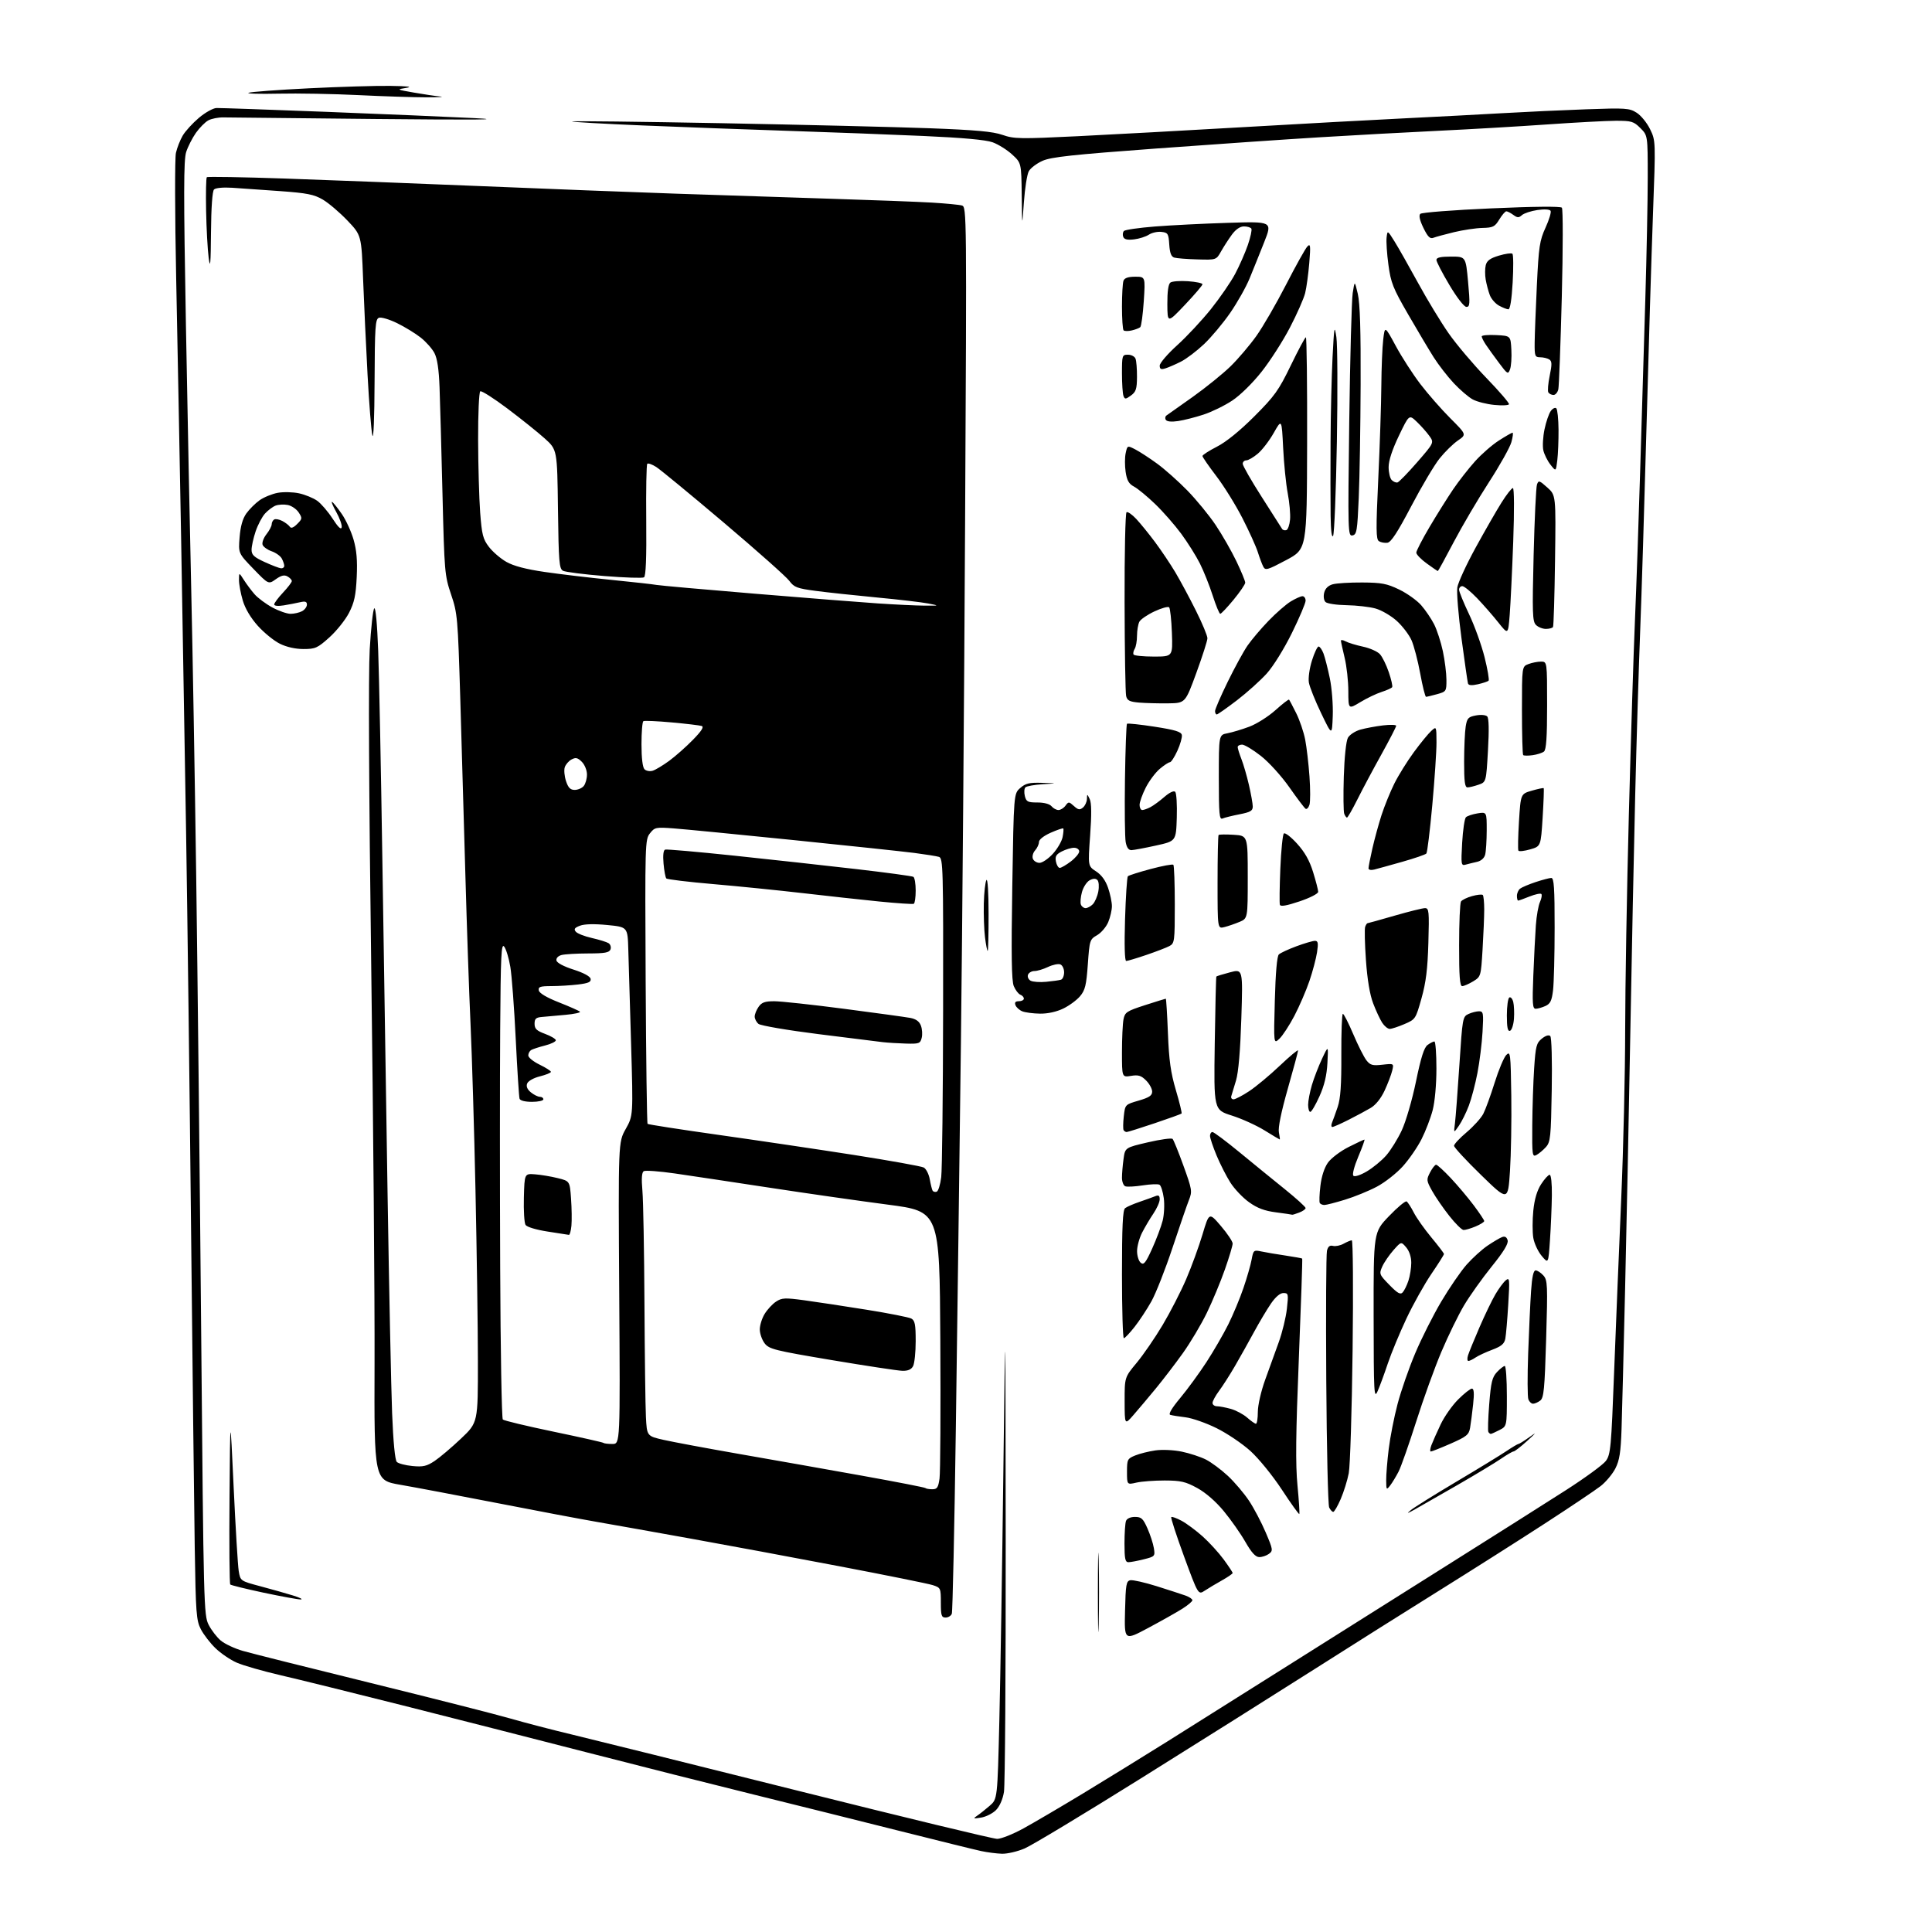 <?xml version="1.0" encoding="UTF-8" standalone="no"?>
<!-- Filename: 068fa1d12026cc446be0c8e56ed7a7410a00aaa616ae986c62e3e187c325a640.svg -->
<!-- Created with https://svgstud.io -->
<svg
  version="1.1"
  xmlns="http://www.w3.org/2000/svg"
  xmlns:xlink="http://www.w3.org/1999/xlink"
  xmlns:svg="http://www.w3.org/2000/svg"
  xmlns:rdf="http://www.w3.org/1999/02/22-rdf-syntax-ns#"
  xmlns:cc="http://creativecommons.org/ns#"
  xmlns:dc="http://purl.org/dc/elements/1.1/"
  viewBox="0 0 768 768"
  width="768"
  height="768"
  role="img"
  aria-labelledby="titleID descID"
>
  <title id="titleID">I want a design for laser cut. box has a flip up door which will be 75% of the top of the box. the 25% of the top will be a decline. with finger sides</title>
  <desc id="descID">AI-generated SVG illustration: I want a design for laser cut. box has a flip up door which will be 75% of the top of the box. the 25% of the top will be a decline. with finger sides, created on https://svgstud.io</desc>

  <rect width="100%" height="100%" fill="white" />


  <path stroke="none" fill="black" fill-rule="evenodd" d="M398.31,736.89C396.22,736.83 392.48,736.35 390.00,735.82C387.52,735.29 372.90,731.68 357.50,727.80C342.10,723.92 316.23,717.47 300.00,713.46C283.77,709.46 253.62,701.84 233.00,696.53C212.38,691.22 179.53,682.84 160.00,677.90C140.47,672.97 118.70,667.59 111.61,665.95C104.52,664.31 96.64,662.05 94.11,660.93C91.57,659.82 87.77,657.24 85.67,655.20C83.56,653.17 80.94,649.77 79.84,647.65C78.03,644.14 77.82,641.27 77.41,615.15C77.17,599.39 76.51,542.40 75.95,488.50C75.40,434.60 74.50,363.50 73.97,330.50C73.44,297.50 72.55,244.85 71.99,213.50C71.43,182.15 70.54,135.80 70.03,110.50C69.51,85.20 69.47,62.83 69.93,60.79C70.39,58.74 71.61,55.64 72.64,53.89C73.66,52.15 76.55,48.98 79.05,46.86C81.55,44.74 84.70,42.98 86.05,42.94C87.40,42.90 106.95,43.58 129.50,44.45C152.05,45.33 178.60,46.45 188.50,46.95C201.18,47.59 189.65,47.69 149.50,47.30C118.15,46.99 90.84,46.71 88.81,46.67C86.79,46.63 84.09,47.16 82.81,47.85C81.54,48.54 79.33,50.77 77.89,52.80C76.46,54.84 74.71,58.26 74.01,60.42C72.98,63.59 72.96,76.86 73.91,129.42C74.56,165.21 75.52,212.95 76.04,235.50C76.56,258.05 77.44,308.68 77.99,348.00C78.54,387.32 79.44,469.56 79.98,530.75C80.93,638.53 81.02,642.13 82.94,645.88C84.02,648.01 86.20,650.84 87.78,652.16C89.36,653.49 93.32,655.34 96.58,656.27C99.83,657.21 122.75,662.96 147.50,669.05C172.25,675.15 197.22,681.50 203.00,683.17C208.78,684.84 219.80,687.71 227.50,689.54C235.20,691.38 275.70,701.45 317.50,711.92C359.30,722.40 394.79,730.97 396.38,730.98C397.96,730.99 402.68,729.11 406.88,726.80C411.07,724.50 421.75,718.22 430.62,712.86C439.48,707.49 454.55,698.20 464.12,692.21C473.68,686.21 494.32,673.22 510.00,663.34C525.67,653.45 554.25,635.45 573.50,623.34C592.75,611.23 614.76,597.31 622.40,592.41C630.05,587.51 637.23,582.26 638.35,580.75C640.24,578.20 640.49,575.55 641.66,544.75C642.36,526.46 643.63,495.52 644.48,476.00C645.32,456.48 646.02,426.55 646.03,409.50C646.04,392.45 646.70,353.98 647.49,324.00C648.28,294.02 649.37,259.15 649.92,246.50C650.46,233.85 651.39,207.30 651.98,187.50C652.57,167.70 653.49,137.00 654.03,119.29C654.56,101.57 655.00,79.60 655.00,70.46C655.00,53.85 655.00,53.85 652.08,50.92C649.41,48.26 648.55,48.00 642.33,48.01C638.57,48.02 626.27,48.68 615.00,49.47C603.73,50.26 584.38,51.39 572.00,51.98C559.62,52.57 538.48,53.73 525.00,54.55C511.52,55.36 482.09,57.39 459.59,59.04C426.32,61.49 417.88,62.40 414.42,63.93C412.08,64.97 409.62,66.84 408.95,68.10C408.27,69.36 407.40,74.91 407.01,80.44C406.30,90.50 406.30,90.50 406.15,77.63C406.00,64.77 406.00,64.77 402.32,61.40C400.30,59.54 396.81,57.37 394.57,56.56C391.85,55.58 382.71,54.75 367.00,54.05C354.07,53.47 330.00,52.56 313.50,52.02C297.00,51.48 270.78,50.51 255.24,49.86C239.70,49.21 227.17,48.50 227.39,48.27C227.62,48.05 254.28,48.36 286.65,48.97C319.02,49.58 356.30,50.49 369.50,50.98C387.90,51.67 394.67,52.29 398.50,53.62C403.12,55.23 405.42,55.27 428.50,54.14C442.25,53.46 471.95,51.84 494.50,50.53C517.05,49.22 545.85,47.64 558.50,47.03C571.15,46.41 588.70,45.49 597.50,44.98C606.30,44.47 621.15,43.78 630.50,43.45C646.32,42.88 647.72,42.98 650.61,44.82C652.33,45.91 654.73,48.87 655.95,51.39C658.16,55.97 658.16,55.98 657.08,85.23C656.49,101.33 655.32,139.47 654.50,170.00C653.67,200.53 652.54,237.20 651.97,251.50C651.41,265.80 650.53,294.82 650.02,316.00C649.51,337.18 648.62,380.15 648.06,411.50C647.50,442.85 646.57,488.30 646.00,512.50C645.44,536.70 644.80,561.72 644.59,568.09C644.28,577.30 643.78,580.51 642.14,583.73C641.00,585.95 638.37,589.10 636.29,590.73C634.20,592.36 624.17,599.09 614.00,605.69C603.83,612.29 585.15,624.14 572.50,632.03C559.85,639.91 537.12,654.23 522.00,663.85C506.88,673.46 476.05,692.86 453.50,706.95C430.95,721.05 410.17,733.57 407.31,734.79C404.46,736.01 400.41,736.95 398.31,736.89zM390.00,722.52C386.90,723.02 386.72,722.93 388.41,721.79C389.47,721.08 391.72,719.30 393.41,717.83C396.50,715.16 396.50,715.16 397.26,683.83C397.68,666.60 398.39,622.12 398.85,585.00C399.68,517.50 399.68,517.50 399.78,612.50C399.83,664.75 399.52,709.67 399.09,712.33C398.60,715.30 397.37,718.08 395.90,719.56C394.58,720.87 391.93,722.21 390.00,722.52zM436.75,645.75C436.58,652.76 436.43,647.02 436.43,633.00C436.43,618.98 436.58,613.24 436.75,620.25C436.92,627.26 436.92,638.74 436.75,645.75zM456.46,647.12C446.93,652.21 446.93,652.21 447.22,640.37C447.47,629.79 447.70,628.49 449.34,628.17C450.35,627.98 455.07,629.05 459.84,630.55C464.60,632.05 469.74,633.72 471.25,634.26C472.76,634.80 474.00,635.63 474.00,636.11C474.00,636.59 472.20,638.11 469.99,639.50C467.79,640.89 461.70,644.32 456.46,647.12zM375.89,643.00C374.25,643.00 374.00,642.22 374.00,637.08C374.00,631.28 373.93,631.13 370.75,630.10C368.96,629.53 352.20,626.14 333.50,622.58C314.80,619.02 288.25,614.08 274.50,611.61C260.75,609.13 244.10,606.17 237.50,605.02C230.90,603.88 212.90,600.48 197.50,597.47C182.10,594.47 164.83,591.20 159.12,590.22C148.74,588.42 148.74,588.42 148.89,541.96C148.98,516.41 148.38,445.55 147.57,384.50C146.64,314.48 146.42,267.82 146.97,258.12C147.46,249.66 148.27,242.33 148.77,241.83C149.32,241.28 149.94,247.97 150.34,258.71C150.70,268.49 151.45,305.75 151.99,341.50C152.54,377.25 153.47,437.32 154.07,475.00C154.67,512.67 155.48,551.71 155.87,561.75C156.32,573.19 157.02,580.42 157.74,581.14C158.37,581.77 161.16,582.50 163.95,582.77C168.18,583.18 169.63,582.84 172.76,580.76C174.82,579.38 179.54,575.39 183.25,571.87C190.00,565.48 190.00,565.48 189.97,540.99C189.96,527.52 189.52,496.93 189.01,473.00C188.50,449.07 187.61,419.38 187.04,407.00C186.47,394.62 185.56,368.07 185.00,348.00C184.45,327.93 183.53,296.33 182.97,277.80C181.99,245.41 181.85,243.79 179.31,236.30C176.77,228.77 176.65,227.39 175.90,196.50C175.47,178.90 174.95,159.78 174.73,154.00C174.47,146.85 173.82,142.50 172.70,140.36C171.80,138.63 169.36,135.87 167.27,134.22C165.19,132.57 160.95,129.97 157.86,128.46C154.76,126.94 151.50,125.98 150.62,126.32C149.19,126.86 148.99,129.88 148.90,151.72C148.84,166.45 148.48,175.08 148.01,173.00C147.57,171.07 146.72,160.28 146.11,149.00C145.50,137.72 144.71,120.63 144.34,111.01C143.67,93.51 143.67,93.51 138.09,87.65C135.01,84.43 130.62,80.69 128.32,79.34C124.81,77.29 122.09,76.75 111.32,75.97C104.27,75.46 95.72,74.86 92.33,74.64C88.70,74.41 85.71,74.69 85.08,75.32C84.41,75.99 83.95,82.48 83.87,92.45C83.77,105.07 83.57,107.22 82.95,102.50C82.52,99.20 82.06,90.76 81.93,83.74C81.79,76.73 81.92,70.75 82.21,70.45C82.50,70.16 96.41,70.40 113.12,70.97C129.83,71.55 164.88,72.90 191.00,73.98C217.12,75.07 252.00,76.42 268.50,76.98C285.00,77.55 312.45,78.45 329.50,78.98C346.55,79.51 365.00,80.21 370.50,80.54C376.00,80.87 381.36,81.39 382.40,81.69C384.27,82.22 384.30,84.89 383.64,207.87C383.28,276.96 382.53,369.95 381.98,414.50C381.43,459.05 380.52,528.01 379.96,567.74C379.40,607.48 378.68,640.67 378.36,641.49C378.05,642.32 376.93,643.00 375.89,643.00zM119.50,635.81C118.40,635.81 111.78,634.60 104.79,633.12C97.80,631.63 91.83,630.16 91.53,629.86C91.22,629.55 91.09,614.05 91.24,595.40C91.50,561.50 91.50,561.50 92.87,591.00C93.63,607.23 94.54,622.29 94.89,624.48C95.55,628.45 95.55,628.45 103.52,630.57C107.91,631.74 113.75,633.39 116.50,634.24C119.25,635.09 120.60,635.80 119.50,635.81zM478.91,632.31C476.31,634.02 476.31,634.02 470.71,618.79C467.64,610.41 465.33,603.33 465.60,603.07C465.86,602.80 467.71,603.47 469.71,604.54C471.70,605.62 475.49,608.43 478.12,610.79C480.75,613.16 484.50,617.27 486.45,619.93C488.40,622.59 490.00,625.01 490.00,625.30C490.00,625.59 488.09,626.90 485.75,628.22C483.41,629.53 480.33,631.37 478.91,632.31zM448.56,621.00C447.29,621.00 447.00,619.63 447.00,613.58C447.00,609.50 447.27,605.45 447.61,604.58C447.97,603.63 449.40,603.00 451.16,603.00C453.70,603.00 454.39,603.63 456.13,607.56C457.24,610.06 458.39,613.60 458.68,615.41C459.20,618.62 459.09,618.74 454.66,619.85C452.16,620.48 449.41,621.00 448.56,621.00zM500.56,618.97C499.10,618.95 497.49,617.18 495.06,612.94C493.17,609.63 489.31,604.13 486.49,600.72C483.31,596.86 479.30,593.37 475.93,591.52C471.29,588.98 469.41,588.54 463.00,588.52C458.88,588.51 453.81,588.89 451.75,589.36C448.00,590.22 448.00,590.22 448.00,585.06C448.00,580.17 448.17,579.83 451.25,578.57C453.04,577.84 456.65,576.94 459.28,576.56C461.99,576.17 466.52,576.38 469.78,577.05C472.92,577.70 477.25,579.12 479.39,580.21C481.53,581.30 485.46,584.22 488.13,586.71C490.79,589.20 494.56,593.65 496.51,596.58C498.46,599.52 501.44,605.18 503.13,609.15C506.05,616.00 506.11,616.44 504.41,617.69C503.43,618.41 501.69,618.99 500.56,618.97zM516.49,601.84C516.30,602.03 513.18,597.68 509.56,592.16C505.88,586.56 500.37,579.79 497.06,576.79C493.81,573.85 487.75,569.76 483.59,567.71C479.43,565.65 473.88,563.71 471.26,563.40C468.64,563.09 465.92,562.65 465.20,562.43C464.37,562.17 465.77,559.79 469.13,555.76C472.00,552.32 476.69,545.90 479.56,541.50C482.42,537.10 486.33,530.35 488.25,526.50C490.17,522.65 492.89,516.12 494.29,512.00C495.70,507.88 497.17,502.77 497.55,500.65C498.23,496.96 498.39,496.83 501.38,497.47C503.10,497.84 507.40,498.57 510.94,499.09C514.48,499.62 517.50,500.16 517.64,500.31C517.79,500.45 517.18,518.33 516.31,540.04C515.09,570.07 514.96,582.13 515.77,590.50C516.35,596.55 516.68,601.65 516.49,601.84zM562.50,599.97C559.33,601.75 558.98,601.81 560.83,600.29C562.11,599.24 570.21,594.18 578.83,589.06C587.45,583.94 596.43,578.45 598.78,576.87C601.13,575.29 603.30,574.00 603.60,574.00C603.89,574.00 605.79,572.82 607.82,571.38C611.01,569.10 610.90,569.30 607.00,572.85C604.52,575.10 602.13,576.95 601.68,576.97C601.23,576.99 598.98,578.29 596.68,579.87C594.38,581.45 586.65,586.12 579.50,590.24C572.35,594.36 564.70,598.74 562.50,599.97zM529.98,601.00C529.56,601.00 528.83,600.21 528.37,599.25C527.90,598.29 527.38,575.46 527.21,548.53C527.04,521.60 527.16,498.49 527.49,497.18C527.91,495.49 528.62,494.93 529.89,495.26C530.88,495.52 532.78,495.13 534.10,494.40C535.42,493.67 536.89,493.05 537.36,493.04C537.83,493.02 537.98,512.59 537.68,536.75C537.39,560.81 536.70,582.81 536.15,585.63C535.61,588.45 534.17,593.07 532.96,595.88C531.74,598.70 530.41,601.00 529.98,601.00zM370.61,592.00C372.52,592.00 372.97,591.33 373.48,587.75C373.81,585.41 373.95,560.56 373.79,532.53C373.50,481.56 373.50,481.56 353.00,478.87C341.73,477.40 320.57,474.37 306.00,472.14C291.43,469.92 274.45,467.36 268.28,466.47C262.10,465.58 256.53,465.17 255.90,465.56C255.11,466.05 254.94,468.49 255.37,473.39C255.71,477.30 256.07,497.38 256.18,518.00C256.29,538.62 256.55,558.96 256.76,563.19C257.15,570.87 257.15,570.87 263.83,572.38C267.50,573.21 281.07,575.74 294.00,578.00C306.93,580.25 328.72,584.11 342.44,586.57C356.16,589.03 367.59,591.26 367.86,591.52C368.12,591.79 369.36,592.00 370.61,592.00zM552.61,590.50C551.14,592.40 551.06,592.30 551.03,588.47C551.01,586.26 551.47,580.63 552.04,575.97C552.61,571.31 554.19,563.26 555.56,558.09C556.92,552.91 560.07,543.86 562.56,537.97C565.04,532.08 569.71,522.82 572.93,517.38C576.15,511.95 580.68,505.35 583.00,502.72C585.32,500.10 589.08,496.68 591.36,495.14C593.64,493.60 596.24,492.07 597.15,491.74C598.25,491.34 598.97,491.78 599.31,493.06C599.65,494.40 597.71,497.60 592.95,503.49C589.18,508.17 584.23,515.12 581.96,518.94C579.69,522.77 575.65,531.05 572.98,537.35C570.31,543.65 565.79,556.16 562.94,565.15C560.08,574.14 556.94,583.08 555.95,585.00C554.96,586.92 553.46,589.40 552.61,590.50zM568.77,577.00C568.38,577.00 568.49,575.85 569.02,574.45C569.55,573.05 571.19,569.36 572.66,566.26C574.12,563.16 577.26,558.68 579.64,556.31C582.01,553.94 584.47,552.00 585.10,552.00C585.92,552.00 586.07,553.80 585.59,558.25C585.22,561.69 584.67,565.90 584.38,567.61C583.90,570.34 582.97,571.09 576.67,573.86C572.72,575.59 569.17,577.00 568.77,577.00zM243.44,574.00C246.54,574.00 246.54,574.00 246.15,514.04C245.77,454.07 245.77,454.07 248.73,448.79C251.70,443.50 251.70,443.50 250.87,415.00C250.41,399.32 249.91,382.45 249.76,377.50C249.50,368.50 249.50,368.50 241.41,367.71C236.23,367.21 232.33,367.30 230.56,367.98C228.41,368.79 228.03,369.33 228.88,370.35C229.48,371.08 232.34,372.21 235.24,372.86C238.13,373.52 241.13,374.44 241.90,374.92C242.66,375.40 243.01,376.52 242.68,377.40C242.18,378.69 240.44,379.00 233.78,379.01C229.23,379.02 224.47,379.30 223.20,379.64C221.84,380.01 221.02,380.89 221.20,381.81C221.38,382.75 224.09,384.19 227.99,385.43C232.01,386.72 234.59,388.11 234.78,389.11C235.02,390.36 233.92,390.85 229.80,391.35C226.88,391.70 222.10,391.99 219.18,391.99C214.68,392.00 213.91,392.27 214.18,393.72C214.40,394.81 217.31,396.54 222.21,398.47C226.44,400.14 230.19,401.80 230.53,402.16C230.88,402.53 228.31,403.09 224.83,403.41C221.35,403.73 217.15,404.11 215.50,404.25C213.04,404.45 212.50,404.95 212.50,406.97C212.50,408.96 213.32,409.74 216.64,410.97C218.91,411.81 220.85,412.94 220.95,413.48C221.04,414.02 219.12,414.98 216.68,415.60C214.24,416.22 211.74,417.04 211.12,417.42C210.51,417.81 210.00,418.77 210.00,419.57C210.00,420.37 212.03,422.01 214.50,423.21C216.97,424.41 219.00,425.71 219.00,426.08C219.00,426.46 217.03,427.26 214.61,427.87C212.09,428.50 209.94,429.72 209.55,430.73C209.10,431.89 209.61,433.07 211.05,434.24C212.24,435.21 213.85,436.00 214.61,436.00C215.37,436.00 216.00,436.45 216.00,437.00C216.00,437.55 213.96,438.00 211.47,438.00C208.73,438.00 206.78,437.51 206.53,436.75C206.30,436.06 205.62,425.38 205.01,413.00C204.41,400.62 203.44,387.72 202.86,384.32C202.29,380.92 201.20,377.32 200.44,376.32C199.26,374.76 199.03,379.53 198.83,409.50C198.69,428.75 198.70,471.27 198.83,503.99C198.96,536.70 199.43,563.83 199.88,564.28C200.32,564.72 209.42,566.90 220.09,569.12C230.76,571.34 239.68,573.35 239.91,573.58C240.14,573.81 241.73,574.00 243.44,574.00zM592.61,570.00C592.34,570.00 591.91,569.66 591.65,569.24C591.39,568.82 591.54,563.83 591.99,558.16C592.67,549.46 593.16,547.46 595.07,545.42C596.32,544.09 597.72,543.00 598.17,543.00C598.63,543.00 599.00,548.39 599.00,554.97C599.00,566.95 599.00,566.95 596.05,568.47C594.43,569.31 592.88,570.00 592.61,570.00zM450.56,562.50C447.08,566.50 447.08,566.50 447.06,557.00C447.05,547.50 447.05,547.50 451.86,541.72C454.50,538.54 459.14,531.79 462.16,526.72C465.18,521.65 469.39,513.45 471.52,508.50C473.65,503.55 476.57,495.53 478.02,490.69C480.65,481.88 480.65,481.88 485.33,487.35C487.90,490.36 490.00,493.50 490.00,494.33C490.00,495.16 488.61,499.81 486.90,504.67C485.20,509.53 481.97,517.27 479.74,521.88C477.50,526.49 473.21,533.69 470.22,537.88C467.22,542.07 462.36,548.42 459.41,552.00C456.46,555.58 452.48,560.30 450.56,562.50zM499.25,565.97C499.66,565.99 500.01,563.86 500.01,561.25C500.02,558.55 501.28,553.04 502.92,548.50C504.51,544.10 506.95,537.35 508.34,533.50C509.73,529.65 511.18,523.69 511.56,520.25C512.22,514.36 512.14,514.00 510.18,514.00C508.85,514.00 507.04,515.54 505.19,518.25C503.59,520.59 500.58,525.65 498.49,529.50C496.41,533.35 493.00,539.42 490.93,543.00C488.85,546.58 485.99,551.05 484.57,552.94C483.16,554.84 482.00,556.98 482.00,557.69C482.00,558.41 482.79,559.00 483.75,559.01C484.71,559.01 487.19,559.48 489.25,560.05C491.31,560.62 494.23,562.18 495.75,563.51C497.26,564.85 498.84,565.95 499.25,565.97zM609.42,558.00C608.75,558.00 607.91,557.22 607.55,556.27C607.18,555.31 607.15,547.10 607.47,538.02C607.79,528.93 608.31,517.79 608.62,513.25C609.00,507.60 609.57,505.00 610.43,505.00C611.13,505.00 612.50,505.90 613.50,507.00C615.18,508.86 615.26,510.66 614.62,532.25C614.03,552.19 613.69,555.68 612.27,556.75C611.36,557.44 610.08,558.00 609.42,558.00zM547.63,553.00C546.19,556.25 546.08,554.14 546.04,523.16C546.00,489.83 546.00,489.83 552.14,483.44C555.51,479.92 558.67,477.29 559.15,477.59C559.63,477.89 560.91,479.87 562.00,482.00C563.08,484.12 566.23,488.57 568.98,491.89C571.74,495.20 574.00,498.17 574.00,498.49C574.00,498.81 571.75,502.37 569.00,506.40C566.25,510.44 561.79,518.41 559.09,524.12C556.40,529.83 553.06,537.88 551.68,542.00C550.31,546.12 548.48,551.08 547.63,553.00zM358.71,544.92C356.95,544.87 344.34,542.96 330.69,540.67C307.83,536.83 305.73,536.30 303.96,534.00C302.91,532.62 302.04,530.15 302.03,528.50C302.02,526.85 302.88,524.06 303.96,522.30C305.03,520.55 307.07,518.34 308.50,517.41C310.81,515.89 312.03,515.84 319.80,516.89C324.58,517.54 335.70,519.23 344.50,520.64C353.30,522.05 361.29,523.63 362.25,524.14C363.69,524.91 364.00,526.47 364.00,533.10C364.00,537.52 363.53,542.00 362.96,543.07C362.25,544.40 360.93,544.97 358.71,544.92zM583.71,541.00C583.25,541.00 583.18,539.99 583.57,538.75C583.96,537.51 586.01,532.50 588.12,527.62C590.24,522.73 593.07,516.85 594.43,514.54C595.78,512.23 597.64,509.72 598.55,508.96C600.10,507.67 600.17,508.37 599.55,518.54C599.19,524.57 598.66,530.69 598.39,532.13C598.00,534.18 596.84,535.16 593.20,536.54C590.61,537.51 587.61,538.91 586.53,539.65C585.44,540.39 584.17,541.00 583.71,541.00zM446.75,531.96C446.34,531.98 446.00,520.58 446.00,506.62C446.00,487.51 446.31,481.00 447.25,480.26C447.94,479.72 450.52,478.59 453.00,477.75C455.48,476.90 458.29,475.89 459.25,475.50C460.57,474.96 461.00,475.27 461.00,476.75C461.00,477.84 459.87,480.38 458.49,482.42C457.11,484.45 455.09,487.87 453.99,490.02C452.90,492.16 452.00,495.46 452.00,497.34C452.00,499.22 452.65,501.30 453.45,501.96C454.67,502.97 455.41,502.05 458.00,496.34C459.70,492.59 461.58,487.58 462.18,485.22C462.77,482.85 462.97,478.82 462.62,476.26C462.27,473.70 461.52,471.32 460.94,470.96C460.37,470.61 457.37,470.72 454.28,471.20C451.18,471.69 448.06,471.85 447.33,471.57C446.60,471.29 446.00,469.76 446.00,468.17C446.00,466.58 446.28,463.24 446.62,460.74C447.24,456.20 447.24,456.20 456.31,454.09C461.30,452.93 465.71,452.32 466.12,452.74C466.53,453.16 468.49,457.98 470.46,463.45C473.85,472.83 473.98,473.60 472.65,476.95C471.87,478.90 468.92,487.48 466.09,496.00C463.26,504.53 459.49,514.10 457.72,517.28C455.95,520.45 452.93,525.04 451.00,527.48C449.07,529.93 447.16,531.94 446.75,531.96zM557.58,513.75C558.22,513.06 559.25,510.97 559.87,509.10C560.49,507.23 561.00,504.02 561.00,501.96C561.00,499.67 560.22,497.31 558.99,495.86C556.98,493.50 556.98,493.50 553.89,497.00C552.19,498.93 550.19,501.85 549.46,503.50C548.18,506.39 548.29,506.66 552.28,510.75C555.54,514.10 556.67,514.74 557.58,513.75zM616.14,492.95C615.50,502.40 615.50,502.40 612.84,499.23C611.38,497.49 609.88,494.27 609.51,492.06C609.14,489.86 609.14,485.01 609.51,481.28C609.98,476.69 610.98,473.29 612.61,470.75C613.94,468.69 615.47,467.00 616.01,467.00C616.59,467.00 616.95,470.42 616.89,475.25C616.83,479.79 616.49,487.75 616.14,492.95zM226.14,490.88C225.79,490.81 221.98,490.22 217.67,489.56C213.14,488.86 209.45,487.75 208.91,486.92C208.41,486.14 208.11,481.23 208.25,476.00C208.50,466.50 208.50,466.50 212.67,466.81C214.97,466.98 219.02,467.65 221.67,468.31C226.50,469.50 226.50,469.50 227.00,476.50C227.28,480.35 227.34,485.19 227.15,487.25C226.95,489.31 226.50,490.95 226.14,490.88zM581.78,488.94C581.08,488.91 578.53,486.40 576.13,483.35C573.72,480.31 570.66,475.86 569.32,473.46C567.02,469.34 566.97,468.95 568.47,466.06C569.34,464.38 570.42,463.00 570.88,463.00C571.34,463.00 573.93,465.36 576.65,468.25C579.37,471.14 583.49,476.02 585.80,479.09C588.11,482.17 590.00,485.00 590.00,485.39C590.00,485.78 588.44,486.75 586.53,487.55C584.62,488.35 582.49,488.97 581.78,488.94zM513.68,482.87C513.58,482.80 510.69,482.38 507.25,481.93C502.64,481.33 499.81,480.27 496.49,477.88C494.01,476.11 490.68,472.59 489.08,470.07C487.49,467.56 485.01,462.70 483.59,459.28C482.17,455.86 481.00,452.37 481.00,451.53C481.00,450.69 481.44,450.00 481.97,450.00C482.51,450.00 487.34,453.62 492.72,458.04C498.10,462.47 506.21,469.08 510.75,472.73C515.29,476.39 519.00,479.76 519.00,480.22C519.00,480.67 517.85,481.49 516.43,482.02C515.02,482.56 513.79,482.94 513.68,482.87zM526.45,479.00C525.72,479.00 524.90,478.65 524.64,478.23C524.38,477.80 524.48,474.74 524.88,471.42C525.32,467.64 526.45,464.18 527.88,462.16C529.15,460.39 532.83,457.60 536.06,455.97C539.30,454.34 542.14,453.00 542.38,453.00C542.62,453.00 541.53,456.04 539.96,459.75C538.32,463.63 537.48,466.88 537.99,467.38C538.50,467.89 540.74,467.17 543.30,465.67C545.73,464.24 549.20,461.39 551.01,459.34C552.82,457.28 555.61,452.78 557.22,449.34C558.85,445.85 561.36,437.25 562.87,429.93C564.85,420.32 566.10,416.40 567.48,415.39C568.53,414.62 569.75,414.00 570.19,414.00C570.64,414.00 571.00,418.86 571.00,424.79C571.00,431.12 570.38,437.94 569.51,441.30C568.69,444.44 566.71,449.62 565.10,452.80C563.50,455.98 560.15,460.85 557.65,463.62C555.16,466.39 550.51,470.04 547.31,471.73C544.12,473.42 538.42,475.75 534.64,476.90C530.87,478.06 527.19,479.00 526.45,479.00zM600.24,465.50C599.45,477.50 599.45,477.50 588.73,467.06C582.83,461.32 578.00,456.10 578.00,455.47C578.00,454.83 580.25,452.41 583.01,450.09C585.76,447.77 588.75,444.46 589.64,442.74C590.53,441.02 592.56,435.45 594.15,430.36C595.74,425.27 597.82,420.33 598.77,419.37C600.41,417.73 600.51,418.57 600.76,435.57C600.90,445.43 600.67,458.90 600.24,465.50zM372.34,473.72C372.98,473.51 373.79,470.90 374.15,467.92C374.51,464.94 374.85,435.19 374.90,401.82C374.99,344.84 374.89,341.10 373.25,340.62C372.29,340.33 367.90,339.63 363.50,339.06C359.10,338.49 337.50,336.19 315.50,333.95C293.50,331.71 272.09,329.62 267.93,329.31C260.70,328.76 260.26,328.85 258.36,331.27C256.42,333.73 256.38,335.18 256.66,390.04C256.82,420.98 257.16,446.50 257.42,446.75C257.67,447.01 270.40,448.98 285.69,451.14C300.99,453.30 325.19,456.89 339.49,459.12C353.78,461.36 366.25,463.60 367.19,464.10C368.14,464.61 369.22,466.71 369.59,468.76C369.96,470.82 370.47,472.86 370.72,473.30C370.98,473.74 371.70,473.93 372.34,473.72zM610.76,459.13C609.12,460.01 609.01,459.20 609.10,447.29C609.16,440.25 609.49,430.07 609.85,424.66C610.43,415.88 610.76,414.61 612.91,412.87C614.40,411.67 615.68,411.28 616.25,411.85C616.79,412.39 617.04,421.47 616.84,433.29C616.53,452.08 616.33,453.98 614.51,455.99C613.42,457.20 611.73,458.61 610.76,459.13zM508.73,452.97C508.60,452.96 505.87,451.32 502.66,449.34C499.45,447.35 493.60,444.70 489.66,443.45C482.50,441.18 482.50,441.18 482.88,414.84C483.09,400.35 483.38,388.36 483.52,388.19C483.67,388.01 486.11,387.26 488.93,386.52C494.07,385.16 494.07,385.16 493.45,404.83C493.04,417.65 492.31,426.24 491.34,429.50C490.52,432.25 489.67,435.06 489.45,435.75C489.24,436.44 489.65,437.00 490.36,437.00C491.07,437.00 493.87,435.54 496.58,433.75C499.29,431.96 504.76,427.41 508.75,423.62C512.74,419.84 516.00,417.12 516.00,417.59C516.00,418.05 514.16,424.92 511.90,432.85C509.28,442.08 508.01,448.30 508.38,450.13C508.69,451.71 508.85,452.99 508.73,452.97zM447.86,450.00C447.45,450.00 446.91,449.66 446.65,449.25C446.40,448.84 446.43,446.38 446.72,443.78C447.25,439.07 447.25,439.07 452.63,437.51C456.83,436.28 458.00,435.51 458.00,433.93C458.00,432.82 456.92,430.83 455.59,429.50C453.63,427.54 452.52,427.20 449.59,427.68C446.00,428.26 446.00,428.26 446.00,418.26C446.00,412.75 446.28,406.87 446.61,405.19C447.17,402.38 447.88,401.92 455.17,399.56C459.55,398.15 463.26,397.00 463.42,397.00C463.59,397.00 463.97,403.19 464.27,410.75C464.69,421.53 465.38,426.42 467.44,433.38C468.89,438.27 469.90,442.44 469.69,442.65C469.48,442.86 464.65,444.60 458.96,446.52C453.26,448.43 448.27,450.00 447.86,450.00zM579.93,447.50C577.85,450.50 577.85,450.50 578.37,446.50C578.65,444.30 579.44,433.87 580.13,423.33C581.34,404.70 581.44,404.12 583.73,403.08C585.03,402.48 586.93,402.00 587.95,402.00C589.65,402.00 589.77,402.70 589.33,410.25C589.07,414.79 588.16,422.10 587.31,426.50C586.47,430.90 584.93,436.75 583.89,439.50C582.86,442.25 581.07,445.85 579.93,447.50zM529.64,447.99C529.17,447.99 529.11,447.21 529.51,446.25C529.91,445.29 530.92,442.48 531.76,440.00C532.88,436.66 533.26,431.30 533.20,419.25C533.16,410.31 533.43,403.00 533.81,403.01C534.19,403.01 536.06,406.67 537.96,411.14C539.86,415.61 542.21,420.27 543.19,421.51C544.70,423.43 545.63,423.68 549.53,423.24C554.11,422.73 554.11,422.73 553.42,425.61C553.04,427.20 551.69,430.75 550.41,433.51C548.96,436.63 546.87,439.24 544.87,440.42C543.11,441.46 539.15,443.59 536.08,445.14C533.01,446.70 530.11,447.98 529.64,447.99zM520.86,442.00C520.39,442.00 520.00,440.73 520.00,439.18C520.00,437.63 520.68,434.09 521.50,431.31C522.33,428.52 524.14,423.83 525.53,420.87C528.05,415.50 528.05,415.50 527.67,422.54C527.41,427.48 526.46,431.45 524.51,435.79C522.98,439.21 521.34,442.00 520.86,442.00zM360.14,414.84C357.04,414.75 352.93,414.50 351.00,414.28C349.07,414.06 337.49,412.62 325.26,411.07C313.03,409.53 302.34,407.70 301.51,407.01C300.68,406.32 300.00,405.01 300.00,404.10C300.00,403.19 300.70,401.44 301.56,400.22C302.79,398.46 304.09,398.00 307.81,398.01C310.39,398.01 322.85,399.36 335.50,401.01C348.15,402.66 359.99,404.29 361.82,404.63C364.10,405.06 365.44,406.01 366.07,407.69C366.59,409.04 366.73,411.23 366.39,412.57C365.83,414.81 365.34,414.99 360.14,414.84zM508.58,412.92C506.29,415.07 506.29,415.07 506.76,397.79C507.05,386.72 507.63,380.11 508.36,379.41C508.99,378.81 512.13,377.35 515.34,376.16C518.55,374.97 521.86,374.00 522.70,374.00C523.94,374.00 524.10,374.84 523.55,378.51C523.18,380.99 521.81,386.15 520.51,389.98C519.20,393.81 516.50,400.06 514.51,403.86C512.51,407.66 509.84,411.74 508.58,412.92zM600.25,409.76C599.34,410.06 599.00,408.41 599.00,403.64C599.00,400.05 599.44,396.85 599.97,396.52C600.50,396.19 601.21,396.99 601.54,398.29C601.86,399.59 601.99,402.61 601.82,405.00C601.64,407.39 600.94,409.53 600.25,409.76zM552.44,409.00C551.67,409.00 550.33,407.91 549.45,406.57C548.58,405.23 546.95,401.74 545.84,398.82C544.52,395.36 543.52,389.36 542.98,381.65C542.52,375.13 542.38,369.16 542.68,368.40C542.97,367.63 543.38,367.00 543.59,367.00C543.79,367.00 548.63,365.65 554.34,364.00C560.05,362.35 565.50,361.00 566.46,361.00C568.04,361.00 568.16,362.22 567.80,374.75C567.50,385.20 566.85,390.50 565.07,396.84C562.76,405.07 562.67,405.21 558.28,407.09C555.84,408.14 553.21,409.00 552.44,409.00zM413.43,402.94C410.72,402.90 407.55,402.49 406.39,402.02C405.23,401.55 404.00,400.45 403.67,399.58C403.24,398.47 403.65,398.00 405.03,398.00C406.11,398.00 407.00,397.54 407.00,396.97C407.00,396.40 406.37,395.69 405.59,395.40C404.82,395.10 403.65,393.56 402.99,391.99C402.11,389.85 401.96,379.64 402.40,352.31C402.99,315.50 402.99,315.50 405.55,313.25C407.68,311.38 409.14,311.03 414.31,311.19C420.50,311.38 420.50,311.38 414.50,311.74C411.20,311.95 408.11,312.50 407.62,312.98C407.14,313.46 407.04,315.01 407.39,316.43C407.96,318.70 408.55,319.00 412.40,319.00C415.05,319.00 417.24,319.59 418.00,320.50C418.68,321.32 419.93,322.00 420.76,322.00C421.60,322.00 422.85,321.22 423.55,320.26C424.75,318.62 424.93,318.63 426.89,320.40C428.59,321.94 429.24,322.05 430.48,321.02C431.32,320.32 432.03,318.80 432.07,317.63C432.14,315.50 432.14,315.50 433.19,317.68C433.90,319.15 433.95,323.80 433.35,332.07C432.47,344.29 432.47,344.29 435.71,346.39C437.85,347.78 439.48,350.01 440.48,352.93C441.32,355.36 442.00,358.64 442.00,360.21C442.00,361.78 441.34,364.63 440.54,366.55C439.74,368.47 437.74,370.81 436.11,371.75C433.21,373.42 433.11,373.74 432.43,383.32C431.84,391.64 431.36,393.61 429.34,396.01C428.03,397.57 425.02,399.78 422.66,400.92C419.99,402.21 416.50,402.98 413.43,402.94zM610.45,401.00C609.22,401.00 609.07,398.93 609.52,387.75C609.81,380.46 610.26,371.48 610.53,367.79C610.79,364.10 611.53,359.93 612.17,358.54C612.80,357.14 613.05,355.71 612.70,355.37C612.36,355.03 610.26,355.48 608.02,356.37C605.79,357.27 603.74,358.00 603.48,358.00C603.22,358.00 603.00,357.16 603.00,356.12C603.00,355.09 603.56,353.80 604.25,353.26C604.94,352.72 607.72,351.54 610.43,350.64C613.14,349.74 615.95,349.00 616.68,349.00C617.73,349.00 618.00,353.04 617.99,368.75C617.99,379.61 617.70,390.82 617.36,393.65C616.86,397.80 616.28,399.01 614.33,399.90C612.99,400.50 611.25,401.00 610.45,401.00zM581.25,392.00C580.30,392.00 580.00,388.09 580.02,375.75C580.02,366.81 580.36,358.99 580.77,358.36C581.17,357.74 583.16,356.77 585.18,356.21C587.21,355.65 589.12,355.45 589.43,355.77C589.74,356.08 590.00,358.66 590.00,361.51C590.00,364.36 589.70,371.53 589.34,377.46C588.69,388.14 588.66,388.24 585.59,390.11C583.89,391.14 581.94,391.99 581.25,392.00zM415.88,390.28C418.42,390.04 421.06,389.67 421.75,389.45C422.44,389.24 423.00,387.91 423.00,386.50C423.00,385.09 422.32,383.68 421.49,383.36C420.66,383.04 418.46,383.50 416.59,384.39C414.72,385.28 412.30,386.00 411.21,386.00C410.11,386.00 408.96,386.66 408.65,387.47C408.34,388.28 408.80,389.35 409.67,389.84C410.55,390.32 413.34,390.53 415.88,390.28zM447.68,382.00C447.08,382.00 446.91,375.77 447.22,365.47C447.50,356.38 448.00,348.66 448.35,348.32C448.69,347.98 452.77,346.68 457.41,345.44C462.06,344.20 466.11,343.44 466.43,343.76C466.74,344.08 467.00,351.22 467.00,359.63C467.00,374.21 466.90,374.98 464.87,376.07C463.71,376.69 459.58,378.28 455.70,379.60C451.82,380.92 448.22,382.00 447.68,382.00zM392.62,378.00C392.40,378.00 391.93,375.59 391.56,372.63C391.19,369.68 390.98,363.65 391.08,359.22C391.19,354.79 391.66,350.57 392.12,349.83C392.61,349.07 392.98,354.82 392.98,363.25C392.99,371.36 392.83,378.00 392.62,378.00zM486.69,368.54C484.00,369.22 484.00,369.22 484.00,350.78C484.00,340.63 484.19,332.15 484.41,331.92C484.64,331.69 487.34,331.65 490.41,331.84C496.00,332.19 496.00,332.19 496.00,348.64C496.00,365.10 496.00,365.10 492.69,366.48C490.88,367.24 488.18,368.17 486.69,368.54zM431.54,361.00C432.26,361.00 433.55,360.31 434.39,359.47C435.23,358.63 436.22,356.34 436.59,354.39C436.96,352.38 436.81,350.41 436.23,349.83C435.54,349.14 434.55,349.17 433.15,349.92C432.02,350.53 430.64,352.63 430.10,354.59C429.56,356.55 429.37,358.79 429.67,359.57C429.97,360.36 430.81,361.00 431.54,361.00zM516.57,358.32C511.42,360.05 509.03,360.46 508.77,359.66C508.57,359.02 508.65,352.57 508.95,345.33C509.25,338.09 509.88,331.79 510.35,331.33C510.81,330.87 513.17,332.67 515.58,335.33C518.68,338.74 520.56,342.07 521.98,346.68C523.09,350.27 524.00,353.80 524.00,354.51C524.00,355.25 520.74,356.92 516.57,358.32zM363.25,359.27C362.84,359.49 356.65,359.07 349.50,358.36C342.35,357.64 328.62,356.14 319.00,355.02C309.38,353.91 293.40,352.29 283.50,351.44C273.60,350.59 265.22,349.58 264.87,349.19C264.52,348.81 264.02,346.16 263.77,343.30C263.47,340.02 263.71,337.96 264.40,337.73C265.01,337.53 277.43,338.62 292.00,340.15C306.57,341.69 328.33,344.08 340.34,345.47C352.35,346.86 362.59,348.25 363.09,348.56C363.59,348.87 364.00,351.31 364.00,354.00C364.00,356.69 363.66,359.06 363.25,359.27zM546.25,345.67C544.98,345.99 544.00,345.77 544.00,345.18C544.00,344.60 544.69,341.06 545.54,337.31C546.39,333.57 548.03,327.57 549.18,324.00C550.34,320.43 552.62,314.80 554.26,311.50C555.90,308.20 559.41,302.56 562.06,298.96C564.71,295.36 567.80,291.58 568.94,290.56C571.00,288.69 571.00,288.69 571.03,295.10C571.04,298.62 570.29,309.82 569.36,320.00C568.43,330.18 567.37,338.85 567.01,339.28C566.64,339.71 562.33,341.19 557.42,342.58C552.51,343.97 547.49,345.36 546.25,345.67zM421.27,345.00C421.84,345.00 423.82,343.85 425.66,342.45C427.50,341.05 429.00,339.25 429.00,338.45C429.00,337.65 428.08,337.00 426.95,337.00C425.82,337.00 423.63,337.66 422.08,338.46C419.83,339.62 419.36,340.43 419.75,342.46C420.01,343.86 420.70,345.00 421.27,345.00zM582.60,343.71C580.82,344.20 580.74,343.70 581.23,335.03C581.52,329.98 582.19,325.41 582.72,324.88C583.24,324.36 585.32,323.66 587.34,323.33C591.00,322.74 591.00,322.74 590.99,330.12C590.98,334.18 590.70,338.52 590.37,339.76C590.00,341.14 588.73,342.25 587.13,342.60C585.68,342.92 583.65,343.42 582.60,343.71zM413.22,343.00C414.33,343.00 416.70,341.39 418.51,339.42C420.31,337.46 422.06,334.46 422.40,332.76C422.74,331.07 422.86,329.52 422.66,329.33C422.47,329.13 420.21,329.90 417.65,331.03C414.87,332.27 413.00,333.75 413.00,334.72C413.00,335.61 412.31,337.10 411.48,338.03C410.64,338.95 410.24,340.45 410.58,341.36C410.93,342.26 412.12,343.00 413.22,343.00zM608.27,337.64C605.94,338.31 603.83,338.54 603.59,338.14C603.34,337.75 603.45,332.51 603.82,326.50C604.50,315.58 604.50,315.58 608.93,314.30C611.36,313.60 613.49,313.15 613.64,313.31C613.80,313.47 613.61,318.73 613.22,325.01C612.50,336.42 612.50,336.42 608.27,337.64zM449.80,337.94C448.64,337.98 447.89,336.94 447.48,334.75C447.15,332.96 447.02,321.75 447.19,309.83C447.36,297.91 447.73,287.96 448.00,287.71C448.27,287.46 453.22,287.99 458.99,288.88C467.16,290.15 469.55,290.88 469.80,292.18C469.97,293.10 469.18,295.91 468.03,298.43C466.89,300.94 465.55,303.00 465.05,303.00C464.56,303.00 462.75,304.18 461.03,305.63C459.31,307.08 456.80,310.44 455.45,313.10C454.10,315.76 453.00,318.85 453.00,319.97C453.00,321.09 453.48,322.00 454.07,322.00C454.65,322.00 456.11,321.48 457.32,320.85C458.52,320.22 461.02,318.39 462.87,316.78C464.92,315.00 466.61,314.21 467.16,314.76C467.67,315.27 467.95,319.88 467.79,325.02C467.50,334.36 467.50,334.36 459.50,336.12C455.10,337.09 450.73,337.91 449.80,337.94zM486.00,325.36C484.70,325.93 484.50,323.76 484.50,309.07C484.50,292.13 484.50,292.13 487.92,291.49C489.80,291.13 493.71,289.96 496.62,288.87C499.53,287.78 504.19,284.83 506.99,282.32C509.79,279.80 512.23,277.91 512.42,278.12C512.61,278.33 513.89,280.75 515.26,283.50C516.64,286.25 518.24,290.98 518.83,294.00C519.41,297.02 520.18,303.62 520.54,308.65C520.90,313.69 520.90,318.75 520.53,319.92C520.16,321.08 519.47,321.79 519.00,321.50C518.53,321.21 515.63,317.38 512.55,312.98C509.40,308.49 504.44,303.02 501.22,300.49C498.08,298.02 494.71,296.00 493.75,296.00C492.79,296.00 492.00,296.44 492.00,296.98C492.00,297.52 492.67,299.66 493.48,301.73C494.29,303.80 495.64,308.43 496.46,312.00C497.29,315.57 497.98,319.44 497.99,320.58C498.00,322.30 497.08,322.84 492.75,323.69C489.86,324.25 486.82,325.01 486.00,325.36zM535.46,325.00C535.17,325.00 534.67,324.32 534.35,323.48C534.03,322.64 533.96,316.00 534.18,308.73C534.42,301.02 535.10,294.58 535.81,293.29C536.48,292.08 538.71,290.62 540.76,290.04C542.82,289.46 546.86,288.71 549.75,288.36C552.64,288.01 555.00,288.08 555.00,288.52C555.00,288.96 552.35,294.08 549.12,299.91C545.88,305.73 541.60,313.76 539.61,317.75C537.61,321.74 535.74,325.00 535.46,325.00zM228.46,314.00C229.72,314.00 231.34,313.30 232.04,312.45C232.75,311.59 233.33,309.54 233.33,307.89C233.33,306.20 232.44,304.00 231.29,302.84C229.63,301.18 228.86,301.01 227.19,301.90C226.06,302.50 224.85,303.91 224.50,305.01C224.14,306.12 224.37,308.60 225.01,310.52C225.88,313.15 226.72,314.00 228.46,314.00zM583.35,313.00C582.30,313.00 582.00,310.70 582.01,302.75C582.02,297.11 582.30,290.82 582.64,288.77C583.18,285.48 583.66,284.97 586.70,284.40C588.65,284.03 590.60,284.20 591.18,284.78C591.86,285.46 591.96,290.11 591.49,298.35C590.77,310.89 590.77,310.89 587.73,311.94C586.07,312.52 584.09,313.00 583.35,313.00zM259.45,306.38C260.58,306.03 263.52,304.26 266.00,302.45C268.48,300.63 272.72,296.88 275.43,294.11C278.89,290.57 279.93,288.93 278.93,288.59C278.14,288.33 272.77,287.69 267.00,287.17C261.23,286.64 256.16,286.42 255.75,286.67C255.34,286.92 255.00,291.05 255.00,295.86C255.00,301.34 255.45,305.05 256.20,305.80C256.86,306.46 258.33,306.72 259.45,306.38zM609.24,300.20C607.45,300.45 605.77,300.43 605.49,300.16C605.22,299.89 605.00,291.86 605.00,282.31C605.00,264.95 605.00,264.95 607.57,263.98C608.98,263.44 611.23,263.00 612.57,263.00C615.00,263.00 615.00,263.00 615.00,280.38C615.00,293.08 614.66,298.02 613.75,298.75C613.06,299.30 611.03,299.95 609.24,300.20zM529.79,284.61C529.50,292.50 529.50,292.50 525.17,283.50C522.79,278.55 520.60,273.07 520.30,271.33C520.00,269.56 520.54,265.69 521.52,262.58C522.48,259.51 523.67,257.00 524.16,257.00C524.65,257.00 525.52,258.24 526.10,259.75C526.67,261.26 527.81,265.70 528.62,269.61C529.43,273.52 529.96,280.27 529.79,284.61zM483.68,284.00C483.31,284.00 483.00,283.40 483.00,282.66C483.00,281.93 485.26,276.71 488.01,271.08C490.77,265.44 494.31,258.95 495.89,256.66C497.47,254.37 501.21,249.95 504.21,246.84C507.20,243.73 511.19,240.24 513.08,239.09C514.96,237.95 517.06,237.01 517.75,237.00C518.44,237.00 519.00,237.80 519.00,238.78C519.00,239.75 516.56,245.52 513.57,251.59C510.47,257.88 506.18,264.81 503.58,267.70C501.07,270.49 495.72,275.30 491.69,278.39C487.66,281.47 484.06,284.00 483.68,284.00zM540.75,279.11C536.00,281.98 536.00,281.98 535.98,274.74C535.98,270.76 535.32,264.80 534.52,261.50C533.72,258.20 533.06,255.15 533.04,254.71C533.02,254.28 533.87,254.39 534.92,254.96C535.98,255.53 539.09,256.47 541.82,257.06C544.56,257.64 547.59,258.99 548.55,260.06C549.52,261.12 551.10,264.35 552.07,267.22C553.05,270.09 553.65,272.76 553.41,273.15C553.17,273.54 551.29,274.39 549.24,275.05C547.18,275.70 543.36,277.53 540.75,279.11zM464.34,279.59C460.58,279.64 455.41,279.50 452.85,279.29C449.05,278.97 448.09,278.49 447.66,276.70C447.36,275.49 447.08,258.67 447.04,239.32C446.99,219.98 447.34,203.91 447.82,203.61C448.29,203.32 450.03,204.52 451.68,206.29C453.33,208.06 456.70,212.20 459.16,215.50C461.62,218.80 465.24,224.20 467.21,227.50C469.17,230.80 472.86,237.65 475.39,242.73C477.93,247.81 479.99,252.76 479.97,253.73C479.96,254.70 477.97,260.90 475.56,267.50C471.17,279.50 471.17,279.50 464.34,279.59zM566.88,276.99C566.53,277.00 565.49,272.84 564.56,267.75C563.63,262.66 562.07,256.70 561.10,254.50C560.12,252.30 557.47,248.84 555.22,246.80C552.96,244.77 549.18,242.56 546.81,241.90C544.44,241.23 539.25,240.64 535.28,240.57C531.31,240.51 527.54,239.94 526.90,239.30C526.24,238.64 526.02,237.05 526.39,235.59C526.80,233.93 528.00,232.76 529.77,232.27C531.27,231.84 536.55,231.52 541.50,231.55C549.20,231.59 551.32,232.00 556.18,234.34C559.31,235.85 563.24,238.65 564.93,240.57C566.61,242.49 568.92,245.89 570.07,248.13C571.21,250.38 572.78,255.20 573.56,258.86C574.33,262.51 574.97,267.62 574.98,270.20C575.00,274.79 574.91,274.93 571.25,275.95C569.19,276.52 567.22,276.99 566.88,276.99zM587.51,272.00C584.98,272.57 583.77,272.46 583.54,271.66C583.36,271.02 582.20,262.98 580.97,253.79C579.73,244.60 578.99,235.47 579.31,233.51C579.62,231.54 582.90,224.43 586.58,217.71C590.26,211.00 594.90,202.92 596.89,199.76C598.87,196.60 600.90,194.01 601.40,194.01C601.92,194.00 601.98,202.80 601.53,215.25C601.10,226.94 600.47,240.06 600.13,244.42C599.50,252.33 599.50,252.33 595.59,247.42C593.44,244.71 589.63,240.36 587.13,237.75C584.62,235.14 582.00,233.00 581.29,233.00C580.58,233.00 580.00,233.63 580.00,234.40C580.00,235.18 581.79,239.56 583.97,244.15C586.16,248.74 588.93,256.44 590.14,261.25C591.34,266.07 592.06,270.27 591.74,270.59C591.42,270.91 589.52,271.54 587.51,272.00zM458.66,261.00C466.19,261.00 466.19,261.00 465.85,251.58C465.66,246.40 465.16,241.83 464.75,241.41C464.33,241.00 461.71,241.73 458.92,243.04C456.13,244.34 453.43,246.19 452.92,247.14C452.42,248.09 451.99,250.59 451.98,252.68C451.98,254.78 451.56,257.15 451.05,257.95C450.55,258.75 450.35,259.76 450.62,260.20C450.90,260.64 454.51,261.00 458.66,261.00zM120.64,258.00C117.43,258.00 113.90,257.21 111.25,255.89C108.91,254.74 104.98,251.54 102.51,248.80C99.67,245.64 97.46,241.94 96.51,238.72C95.68,235.92 95.00,232.26 95.00,230.57C95.01,227.50 95.01,227.50 96.92,230.50C97.97,232.15 99.88,234.71 101.17,236.19C102.45,237.67 105.61,240.03 108.19,241.44C110.77,242.85 114.07,244.00 115.51,244.00C116.95,244.00 119.00,243.53 120.07,242.96C121.13,242.40 122.00,241.22 122.00,240.35C122.00,239.14 121.36,238.92 119.25,239.40C117.74,239.75 114.81,240.32 112.75,240.65C110.53,241.01 109.00,240.86 109.00,240.27C109.00,239.73 110.58,237.61 112.50,235.57C114.42,233.53 116.00,231.46 116.00,230.98C116.00,230.49 115.23,229.67 114.28,229.14C113.02,228.43 111.78,228.73 109.64,230.25C106.73,232.33 106.73,232.33 100.73,226.13C94.73,219.92 94.73,219.92 95.25,213.54C95.59,209.23 96.46,206.16 97.92,204.11C99.11,202.45 101.47,200.09 103.16,198.88C104.86,197.67 108.11,196.34 110.38,195.91C112.64,195.49 116.48,195.58 118.90,196.11C121.32,196.64 124.56,197.97 126.10,199.07C127.64,200.17 130.38,203.36 132.20,206.16C134.41,209.58 135.61,210.72 135.83,209.62C136.01,208.71 135.02,205.94 133.63,203.46C132.25,200.98 131.53,199.21 132.04,199.53C132.56,199.84 134.29,202.02 135.90,204.36C137.51,206.70 139.60,211.24 140.53,214.45C141.77,218.72 142.11,222.73 141.80,229.39C141.45,236.71 140.85,239.50 138.74,243.61C137.29,246.42 133.79,250.80 130.95,253.36C126.22,257.61 125.35,258.00 120.64,258.00zM614.51,250.00C613.21,250.00 611.43,249.29 610.57,248.42C609.17,247.03 609.07,243.75 609.64,220.67C610.00,206.28 610.60,193.65 610.97,192.61C611.60,190.86 611.91,190.95 615.07,193.78C618.50,196.84 618.50,196.84 618.15,222.67C617.96,236.88 617.60,248.84 617.34,249.25C617.09,249.66 615.82,250.00 614.51,250.00zM485.07,244.00C484.70,244.00 483.35,240.74 482.07,236.75C480.79,232.76 478.50,227.03 476.98,224.00C475.46,220.97 472.12,215.66 469.56,212.18C467.00,208.71 462.34,203.39 459.20,200.37C456.07,197.35 452.29,194.23 450.81,193.44C448.74,192.34 447.97,191.01 447.46,187.60C447.10,185.17 447.10,181.80 447.48,180.11C448.15,177.03 448.15,177.03 451.33,178.67C453.07,179.57 456.98,182.12 460.00,184.32C463.02,186.53 468.43,191.33 472.00,194.99C475.57,198.65 480.63,204.82 483.23,208.69C485.83,212.57 489.54,219.05 491.48,223.09C493.42,227.14 495.00,230.97 495.00,231.61C495.00,232.25 492.92,235.30 490.38,238.39C487.84,241.47 485.45,244.00 485.07,244.00zM367.50,240.75C373.50,240.78 373.50,240.78 369.00,239.90C366.52,239.41 357.30,238.33 348.50,237.50C339.70,236.66 328.76,235.49 324.20,234.88C316.81,233.90 315.66,233.46 313.75,230.88C312.57,229.28 300.85,218.87 287.71,207.74C274.56,196.61 262.48,186.66 260.86,185.63C259.24,184.59 257.64,184.03 257.30,184.37C256.96,184.71 256.77,194.85 256.89,206.91C257.03,221.82 256.74,229.04 256.00,229.50C255.41,229.87 248.30,229.63 240.21,228.98C232.12,228.33 224.74,227.39 223.80,226.89C222.29,226.08 222.07,223.38 221.80,202.37C221.50,178.75 221.50,178.75 216.50,174.26C213.75,171.79 207.08,166.45 201.67,162.38C196.26,158.31 191.42,155.24 190.92,155.55C190.41,155.86 190.03,164.48 190.06,174.81C190.09,185.09 190.46,198.07 190.87,203.67C191.54,212.54 191.98,214.29 194.35,217.39C195.85,219.35 198.97,222.04 201.28,223.35C204.15,224.99 209.02,226.27 216.50,227.36C222.55,228.25 234.47,229.66 243.00,230.51C251.53,231.36 259.62,232.26 261.00,232.52C262.38,232.77 279.93,234.34 300.00,236.00C320.07,237.67 342.12,239.41 349.00,239.87C355.88,240.33 364.20,240.73 367.50,240.75zM511.29,222.64C503.84,226.60 502.99,226.85 502.17,225.25C501.67,224.29 500.70,221.70 500.01,219.50C499.32,217.30 496.57,211.22 493.90,206.00C491.23,200.78 486.56,193.25 483.52,189.27C480.49,185.30 478.00,181.70 478.00,181.27C478.00,180.85 480.59,179.18 483.75,177.56C487.39,175.71 492.85,171.28 498.60,165.53C506.69,157.43 508.29,155.21 513.10,145.28C516.07,139.15 518.77,134.11 519.10,134.07C519.44,134.03 519.66,152.96 519.60,176.14C519.50,218.27 519.50,218.27 511.29,222.64zM571.57,227.00C571.42,227.00 569.43,225.65 567.15,223.99C564.87,222.34 563.00,220.40 563.00,219.69C563.00,218.98 565.38,214.37 568.29,209.45C571.20,204.53 575.42,197.80 577.66,194.50C579.90,191.20 583.82,186.19 586.37,183.36C588.91,180.53 593.17,176.81 595.84,175.11C598.50,173.40 600.94,172.00 601.26,172.00C601.58,172.00 601.37,173.69 600.80,175.75C600.24,177.81 596.21,185.00 591.86,191.71C587.51,198.43 581.23,209.12 577.89,215.46C574.56,221.81 571.71,227.00 571.57,227.00zM111.75,225.92C112.44,225.96 113.00,225.52 113.00,224.93C113.00,224.35 112.56,223.05 112.02,222.04C111.48,221.03 109.68,219.73 108.01,219.15C106.34,218.57 104.71,217.41 104.39,216.58C104.07,215.74 104.75,213.86 105.90,212.39C107.06,210.93 108.00,209.14 108.00,208.42C108.00,207.71 108.44,206.85 108.98,206.51C109.52,206.18 110.98,206.45 112.23,207.10C113.48,207.76 114.82,208.79 115.22,209.40C115.69,210.13 116.67,209.77 118.12,208.31C120.18,206.26 120.22,205.98 118.72,203.69C117.84,202.35 115.88,201.02 114.36,200.73C112.84,200.44 110.68,200.56 109.55,200.99C108.42,201.43 106.53,202.85 105.35,204.14C104.17,205.44 102.48,208.65 101.60,211.28C100.72,213.92 100.00,217.19 100.00,218.55C100.00,220.58 100.97,221.48 105.25,223.44C108.14,224.76 111.06,225.87 111.75,225.92zM551.50,215.76C550.40,215.90 548.88,215.61 548.13,215.12C546.98,214.38 546.94,210.39 547.88,190.37C548.50,177.24 549.05,160.65 549.10,153.50C549.15,146.35 549.49,138.03 549.85,135.00C550.50,129.50 550.50,129.50 554.83,137.50C557.20,141.90 561.60,148.72 564.60,152.65C567.60,156.58 572.97,162.71 576.53,166.27C583.00,172.74 583.00,172.74 579.54,175.11C577.63,176.42 574.37,179.61 572.29,182.21C570.20,184.80 565.12,193.36 561.00,201.21C555.51,211.67 552.96,215.57 551.50,215.76zM529.93,213.00C529.39,213.94 529.02,210.94 528.94,205.00C528.87,199.78 528.86,186.50 528.92,175.50C528.97,164.50 529.33,149.43 529.71,142.00C530.34,129.72 530.47,129.00 531.23,134.00C531.68,137.03 531.77,155.70 531.43,175.50C531.09,195.30 530.41,212.18 529.93,213.00zM537.63,212.84C535.82,213.18 535.78,211.75 536.35,167.35C536.68,142.13 537.30,119.25 537.72,116.50C538.50,111.50 538.50,111.50 539.75,116.83C540.62,120.55 540.96,131.39 540.87,152.83C540.81,169.70 540.47,190.02 540.12,197.99C539.56,211.07 539.32,212.51 537.63,212.84zM511.34,210.73C511.98,210.52 512.64,208.61 512.82,206.49C513.00,204.37 512.58,199.68 511.89,196.07C511.20,192.46 510.38,184.32 510.07,178.00C509.50,166.50 509.50,166.50 506.33,172.09C504.59,175.17 501.74,178.88 500.00,180.34C498.27,181.80 496.21,183.00 495.42,183.00C494.64,183.00 494.00,183.62 494.00,184.37C494.00,185.12 497.40,191.06 501.56,197.56C505.72,204.07 509.36,209.78 509.65,210.25C509.94,210.72 510.70,210.93 511.34,210.73zM555.53,191.78C556.12,191.63 559.64,188.00 563.36,183.73C570.11,175.96 570.11,175.96 568.15,173.23C567.07,171.73 564.82,169.21 563.16,167.63C560.14,164.76 560.14,164.76 556.07,173.24C553.44,178.73 552.00,183.11 552.00,185.66C552.00,187.83 552.55,190.15 553.23,190.83C553.91,191.51 554.94,191.93 555.53,191.78zM619.05,182.99C618.50,187.48 618.50,187.48 616.32,184.69C615.12,183.16 613.85,180.59 613.49,178.97C613.14,177.36 613.35,173.62 613.97,170.65C614.58,167.69 615.71,164.42 616.46,163.38C617.22,162.35 618.21,161.87 618.66,162.32C619.11,162.78 619.51,166.60 619.54,170.82C619.57,175.05 619.35,180.52 619.05,182.99zM468.31,167.38C465.67,167.77 463.87,167.59 463.43,166.89C463.05,166.28 463.18,165.49 463.72,165.14C464.25,164.79 468.96,161.45 474.19,157.73C479.41,154.01 486.14,148.56 489.15,145.63C492.16,142.69 496.77,137.27 499.40,133.59C502.03,129.91 507.34,120.73 511.21,113.20C515.08,105.66 518.89,98.83 519.68,98.00C520.92,96.69 521.03,97.54 520.46,104.50C520.10,108.90 519.36,114.30 518.82,116.50C518.27,118.70 515.55,124.87 512.77,130.20C510.00,135.54 504.93,143.44 501.52,147.75C497.95,152.27 493.00,157.14 489.85,159.22C486.85,161.22 481.72,163.73 478.45,164.80C475.18,165.88 470.61,167.04 468.31,167.38zM599.85,160.70C599.66,161.14 597.02,161.26 594.00,160.96C590.98,160.67 587.14,159.69 585.47,158.80C583.80,157.91 580.40,154.99 577.90,152.33C575.41,149.66 571.80,145.01 569.89,141.99C567.98,138.97 563.40,131.27 559.71,124.88C553.73,114.54 552.87,112.37 551.92,105.26C551.32,100.87 551.00,95.97 551.20,94.39C551.55,91.50 551.55,91.50 554.36,96.00C555.90,98.47 560.11,105.90 563.72,112.50C567.32,119.10 572.78,128.10 575.86,132.50C578.93,136.90 585.66,144.86 590.82,150.20C595.98,155.53 600.04,160.26 599.85,160.70zM449.57,157.22C447.45,158.76 447.13,158.78 446.60,157.39C446.27,156.54 446.00,152.50 446.00,148.42C446.00,141.26 446.08,141.00 448.39,141.00C449.71,141.00 451.06,141.71 451.39,142.58C451.73,143.45 451.99,146.71 451.97,149.83C451.94,154.62 451.57,155.77 449.57,157.22zM617.54,157.00C616.76,157.00 615.84,156.54 615.49,155.99C615.15,155.43 615.39,152.44 616.03,149.36C616.98,144.77 616.95,143.58 615.85,142.88C615.11,142.42 613.49,142.02 612.25,142.02C610.17,142.00 610.00,141.56 610.05,136.25C610.08,133.09 610.48,122.78 610.93,113.35C611.67,97.99 612.03,95.62 614.37,90.50C615.81,87.36 616.71,84.34 616.38,83.80C616.01,83.21 613.88,83.09 611.13,83.49C608.58,83.87 605.83,84.78 605.00,85.51C603.75,86.63 603.18,86.61 601.56,85.42C600.49,84.64 599.25,84.00 598.79,84.00C598.34,84.00 597.08,85.46 595.99,87.25C594.23,90.15 593.50,90.51 589.26,90.61C586.64,90.67 581.58,91.43 578.00,92.29C574.42,93.16 570.73,94.16 569.78,94.53C568.46,95.04 567.56,94.14 565.83,90.59C564.36,87.57 563.94,85.66 564.59,85.01C565.13,84.47 577.83,83.48 592.80,82.83C609.70,82.08 620.35,81.98 620.87,82.56C621.34,83.08 621.32,99.03 620.84,118.00C620.35,136.97 619.73,153.51 619.46,154.75C619.18,155.99 618.32,157.00 617.54,157.00zM600.26,146.81C599.49,148.91 599.24,148.77 595.88,144.27C593.92,141.65 591.57,138.39 590.66,137.03C589.75,135.67 589.00,134.18 589.00,133.73C589.00,133.27 591.59,133.04 594.75,133.20C600.50,133.50 600.50,133.50 600.79,139.04C600.96,142.09 600.72,145.59 600.26,146.81zM463.25,146.44C461.49,146.98 461.00,146.74 461.01,145.32C461.02,144.32 464.14,140.68 467.95,137.24C471.76,133.80 477.79,127.33 481.36,122.88C484.92,118.42 489.25,112.14 490.97,108.91C492.68,105.69 494.96,100.51 496.03,97.41C497.10,94.30 497.73,91.37 497.43,90.88C497.13,90.40 495.81,90.00 494.49,90.00C492.95,90.00 491.25,91.16 489.71,93.25C488.40,95.04 486.46,98.04 485.40,99.92C483.48,103.34 483.48,103.34 475.99,103.12C471.87,103.01 467.74,102.68 466.80,102.40C465.58,102.04 465.02,100.58 464.80,97.20C464.52,92.88 464.27,92.47 461.69,92.18C460.14,92.00 457.89,92.50 456.68,93.29C455.48,94.08 452.82,94.92 450.77,95.16C448.13,95.47 446.89,95.17 446.50,94.13C446.19,93.32 446.32,92.28 446.79,91.81C447.27,91.33 452.80,90.54 459.08,90.04C465.36,89.54 478.44,88.88 488.15,88.58C505.80,88.02 505.80,88.02 502.54,96.26C500.74,100.79 498.13,107.30 496.72,110.71C495.32,114.13 491.85,120.28 489.01,124.39C486.18,128.49 481.49,134.08 478.61,136.81C475.72,139.54 471.59,142.67 469.43,143.76C467.27,144.85 464.49,146.06 463.25,146.44zM449.90,131.35C448.47,131.69 447.01,131.67 446.65,131.32C446.29,130.96 446.00,126.73 446.00,121.92C446.00,117.10 446.27,112.45 446.61,111.58C447.02,110.50 448.49,110.00 451.26,110.00C455.30,110.00 455.30,110.00 454.67,119.69C454.32,125.01 453.69,129.68 453.26,130.06C452.84,130.43 451.33,131.02 449.90,131.35zM471.04,121.16C464.08,128.50 464.08,128.50 464.04,120.87C464.01,115.89 464.43,112.92 465.25,112.32C465.94,111.81 469.09,111.57 472.25,111.79C475.41,112.01 478.00,112.55 478.00,113.00C478.00,113.45 474.87,117.12 471.04,121.16zM599.60,122.96C598.99,122.94 597.32,122.28 595.89,121.50C594.45,120.72 592.80,118.83 592.22,117.29C591.64,115.76 590.91,112.99 590.59,111.15C590.27,109.31 590.28,106.72 590.61,105.40C591.07,103.60 592.38,102.65 595.86,101.61C598.41,100.85 600.82,100.51 601.21,100.87C601.60,101.22 601.64,106.35 601.31,112.26C600.92,119.07 600.30,122.99 599.60,122.96zM582.93,122.00C582.01,122.00 579.18,118.36 576.18,113.32C573.33,108.54 571.00,104.04 571.00,103.32C571.00,102.38 572.67,102.00 576.83,102.00C582.66,102.00 582.66,102.00 583.58,112.00C584.39,120.82 584.31,122.00 582.93,122.00zM169.50,38.69C164.55,38.69 152.40,38.30 142.50,37.81C132.60,37.32 118.31,37.06 110.75,37.23C103.19,37.40 97.82,37.24 98.81,36.88C99.79,36.51 110.54,35.71 122.68,35.11C134.82,34.50 149.42,34.06 155.13,34.14C162.15,34.24 164.21,34.49 161.50,34.93C157.54,35.57 157.58,35.59 164.50,36.80C168.35,37.48 173.07,38.18 175.00,38.36C176.93,38.53 174.45,38.68 169.50,38.69z" />

</svg>
